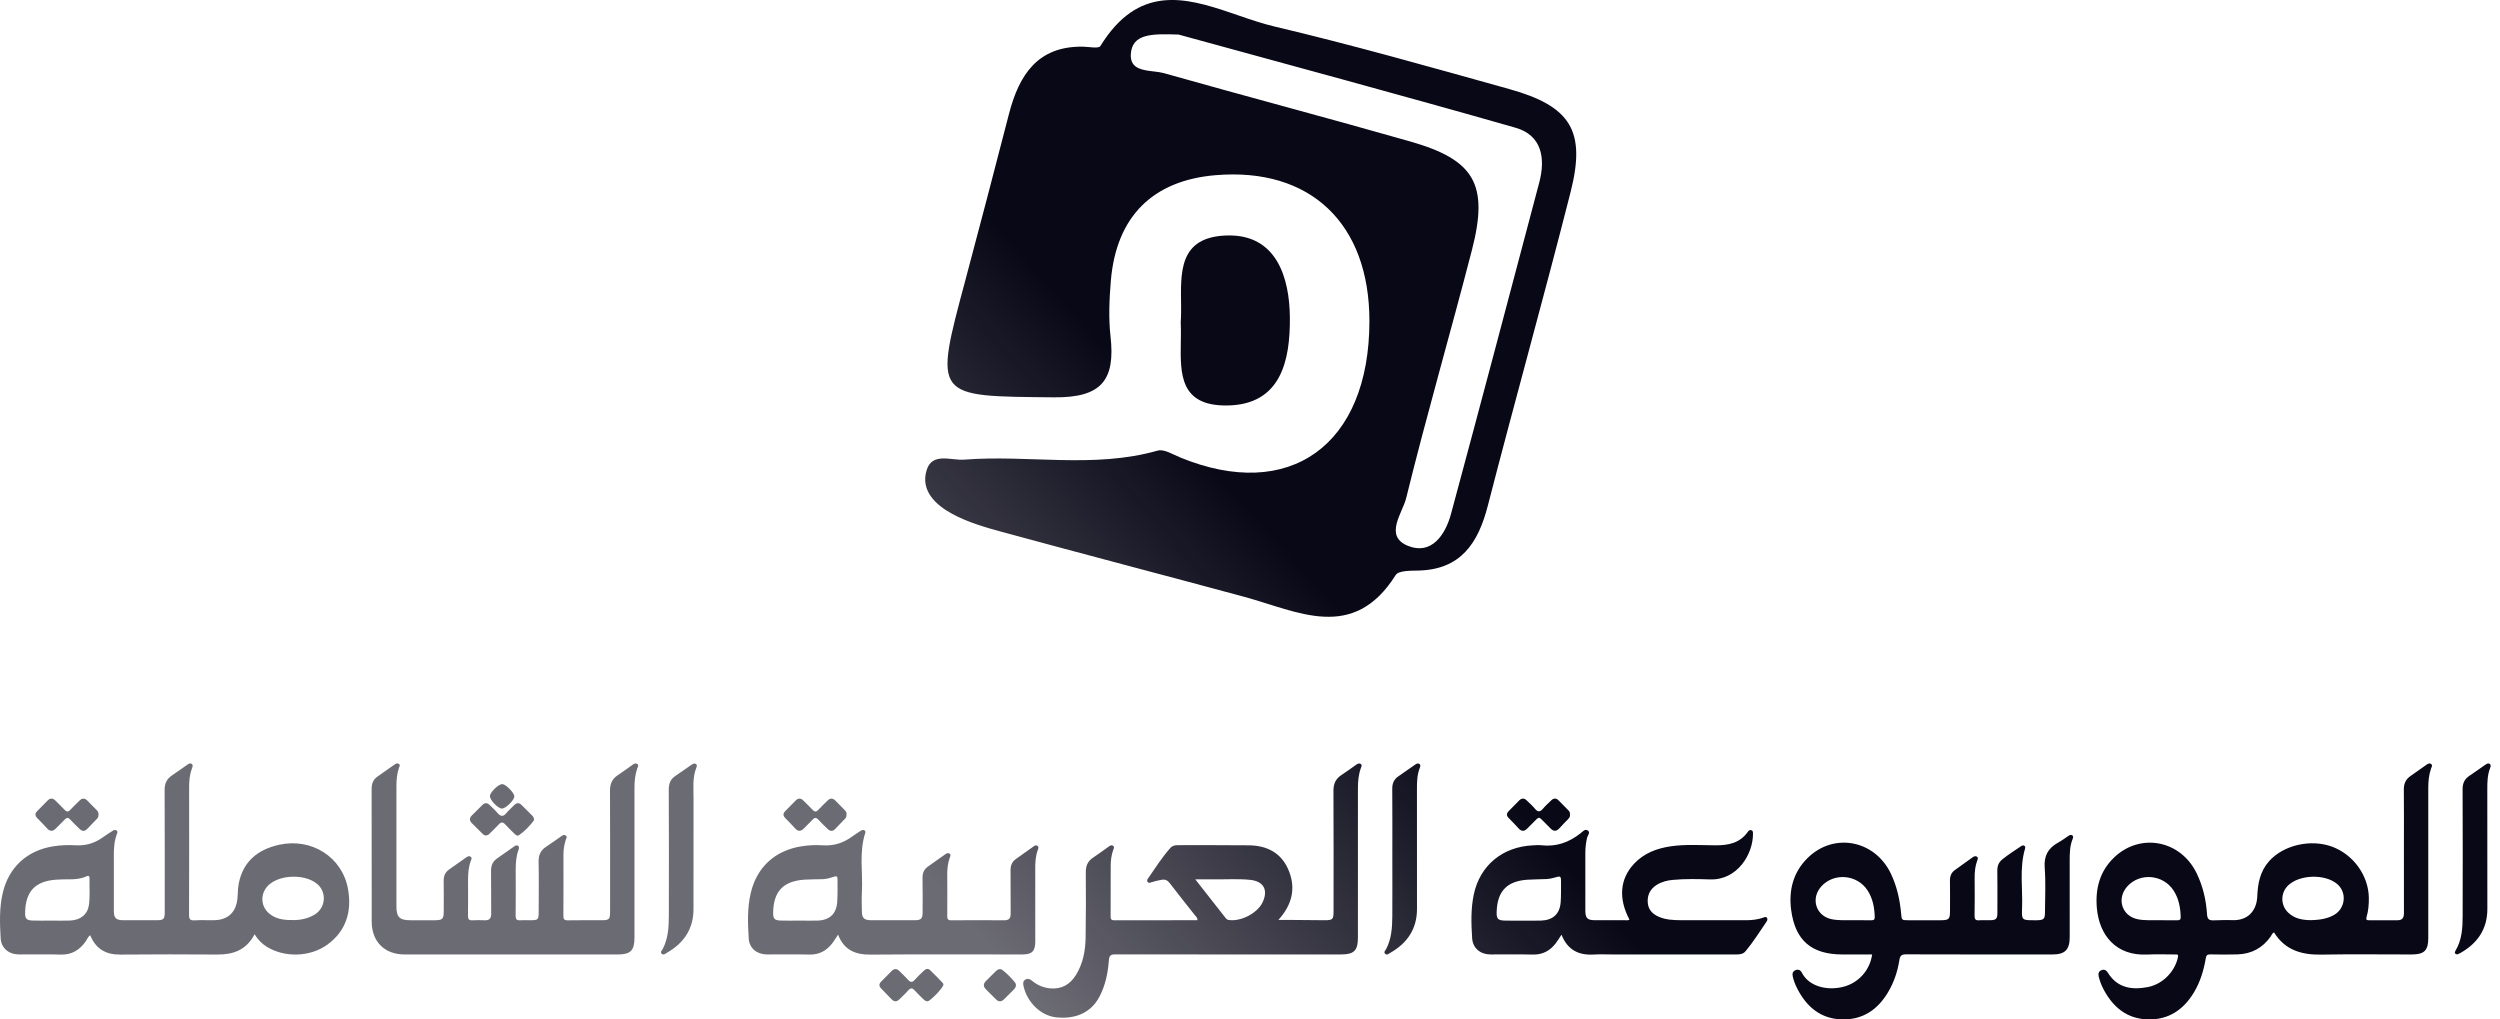 <svg xmlns="http://www.w3.org/2000/svg" width="103" height="42" viewBox="0 0 103 42"><defs><linearGradient id="a" x1="27.231%" x2="50%" y1="58.376%" y2="50%"><stop offset="0%" stop-color="#090817" stop-opacity=".6"/><stop offset="100%" stop-color="#090817"/></linearGradient></defs><path fill="url(#a)" d="M45.334,1.899 C46.896,-0.635 48.815,-0.116 50.719,0.531 L51.045,0.643 C51.534,0.811 52.02,0.976 52.498,1.089 C55.747,1.858 58.964,2.771 62.182,3.669 C64.718,4.377 65.348,5.392 64.71,7.906 C63.612,12.23 62.408,16.527 61.295,20.847 C60.897,22.389 60.177,23.464 58.443,23.507 C58.119,23.515 57.621,23.503 57.502,23.692 C55.749,26.477 53.462,25.184 51.252,24.586 C47.946,23.692 44.632,22.828 41.328,21.927 C40.607,21.731 39.867,21.52 39.217,21.164 C38.557,20.803 37.908,20.215 38.182,19.356 C38.415,18.627 39.189,18.979 39.723,18.937 C42.374,18.729 45.06,19.315 47.696,18.565 C47.956,18.491 48.315,18.72 48.614,18.843 C53.13,20.704 56.418,18.342 56.42,13.231 C56.422,9.206 53.985,6.892 50.087,7.217 C47.486,7.433 45.986,8.929 45.766,11.577 C45.704,12.332 45.669,13.104 45.753,13.853 C45.956,15.651 45.396,16.39 43.428,16.37 C38.462,16.322 38.466,16.422 39.776,11.533 C40.386,9.256 40.98,6.974 41.57,4.692 C41.986,3.088 42.751,1.892 44.62,1.923 C44.866,1.927 45.264,2.012 45.334,1.899 Z M48.559,1.424 C47.469,1.387 46.641,1.38 46.59,2.23 C46.558,2.758 46.948,2.866 47.363,2.922 L47.57,2.948 C47.707,2.964 47.84,2.982 47.954,3.014 C51.333,3.971 54.73,4.865 58.106,5.83 C60.757,6.587 61.339,7.6 60.646,10.291 C59.765,13.709 58.775,17.1 57.933,20.528 C57.784,21.132 57.009,22.084 58.007,22.489 C58.964,22.878 59.543,22.055 59.78,21.178 C61.008,16.633 62.209,12.08 63.415,7.528 C63.684,6.516 63.524,5.573 62.438,5.262 C57.696,3.906 52.933,2.626 48.559,1.424 Z M50.565,9.701 C52.59,9.652 53.133,11.43 53.143,13.099 C53.154,14.828 52.794,16.687 50.543,16.706 C48.618,16.723 48.628,15.417 48.649,14.108 L48.653,13.828 L48.653,13.828 L48.653,13.551 C48.652,13.459 48.65,13.369 48.646,13.279 C48.655,13.152 48.66,13.02 48.661,12.885 L48.661,12.611 C48.65,11.27 48.529,9.749 50.565,9.701 Z M96.175,37.688 C95.932,37.832 95.636,37.9 95.224,37.91 C94.871,37.911 94.538,37.854 94.272,37.598 C93.95,37.288 93.953,36.779 94.278,36.473 C94.752,36.027 95.792,36 96.291,36.421 C96.697,36.762 96.637,37.414 96.175,37.688 M89.706,37.915 C89.453,37.911 89.2,37.913 88.875,37.913 C88.652,37.906 88.356,37.932 88.065,37.871 C87.421,37.736 87.197,37.022 87.64,36.525 C88.158,35.943 89.115,36.022 89.549,36.685 C89.766,37.019 89.834,37.394 89.845,37.785 C89.847,37.892 89.8,37.916 89.706,37.915 M99.964,31.513 C99.745,31.667 99.528,31.822 99.31,31.974 C99.115,32.11 99.035,32.289 99.038,32.529 C99.047,33.314 99.041,34.099 99.041,34.883 C99.041,35.793 99.039,36.705 99.042,37.615 C99.043,37.799 98.986,37.914 98.781,37.914 C98.389,37.912 97.997,37.911 97.604,37.915 C97.499,37.916 97.472,37.885 97.503,37.779 C97.579,37.523 97.599,37.258 97.596,36.99 C97.584,36.076 96.963,35.209 96.082,34.883 C95.197,34.556 94.071,34.82 93.483,35.485 C93.116,35.9 93.021,36.396 93,36.926 C92.975,37.552 92.585,37.932 91.982,37.91 C91.723,37.9 91.464,37.911 91.205,37.918 C91.004,37.926 90.942,37.86 90.929,37.663 C90.892,37.079 90.761,36.515 90.505,35.985 C89.846,34.614 88.176,34.292 87.095,35.334 C86.507,35.9 86.322,36.621 86.39,37.409 C86.486,38.526 87.176,39.391 88.468,39.327 C88.854,39.308 89.24,39.324 89.627,39.324 C89.7,39.324 89.757,39.313 89.732,39.434 C89.608,40.029 89.104,40.55 88.487,40.668 C87.831,40.793 87.237,40.706 86.846,40.079 C86.783,39.976 86.699,39.926 86.583,39.97 C86.462,40.015 86.441,40.118 86.466,40.23 C86.509,40.415 86.578,40.591 86.666,40.759 C87.052,41.492 87.625,41.972 88.481,41.999 C89.331,42.025 89.953,41.611 90.385,40.896 C90.65,40.459 90.794,39.978 90.879,39.478 C90.9,39.351 90.945,39.32 91.065,39.321 C91.438,39.328 91.81,39.332 92.183,39.321 C92.761,39.303 93.22,39.057 93.554,38.582 C93.592,38.526 93.608,38.451 93.69,38.414 C94.137,39.14 94.819,39.344 95.631,39.33 C96.874,39.308 98.118,39.324 99.362,39.324 C99.879,39.324 100.045,39.16 100.045,38.648 C100.046,36.581 100.046,34.515 100.045,32.448 C100.045,32.181 100.072,31.919 100.159,31.664 C100.18,31.603 100.237,31.528 100.156,31.473 C100.087,31.428 100.021,31.472 99.964,31.513 M7.856,31.455 L7.901,31.475 C7.971,31.526 7.925,31.607 7.903,31.67 C7.818,31.911 7.792,32.158 7.792,32.413 C7.795,34.171 7.796,35.929 7.789,37.688 C7.788,37.877 7.839,37.928 8.022,37.918 C8.28,37.902 8.54,37.916 8.799,37.913 C9.378,37.909 9.719,37.604 9.781,37.033 C9.804,36.818 9.796,36.597 9.839,36.386 C10.024,35.482 10.627,35 11.494,34.806 C12.828,34.508 14.102,35.303 14.339,36.632 C14.499,37.537 14.272,38.352 13.484,38.921 C12.777,39.434 11.721,39.459 10.995,39.008 C10.797,38.885 10.632,38.726 10.489,38.492 C10.151,39.141 9.613,39.33 8.962,39.327 C7.627,39.319 6.293,39.315 4.958,39.329 C4.361,39.334 3.947,39.099 3.717,38.53 C3.626,38.59 3.597,38.687 3.546,38.763 C3.292,39.137 2.963,39.344 2.489,39.329 C1.921,39.31 1.351,39.327 0.782,39.323 C0.363,39.32 0.052,39.067 0.027,38.658 C-0.009,38.03 -0.032,37.398 0.116,36.778 C0.366,35.725 1.119,35.039 2.193,34.868 C2.5,34.819 2.809,34.808 3.117,34.826 C3.537,34.85 3.905,34.739 4.242,34.495 C4.373,34.4 4.51,34.315 4.646,34.227 C4.695,34.194 4.751,34.177 4.803,34.214 C4.85,34.247 4.841,34.298 4.822,34.347 C4.706,34.64 4.689,34.943 4.689,35.247 L4.691,35.613 C4.689,36.251 4.689,36.888 4.691,37.526 C4.692,37.826 4.777,37.911 5.081,37.913 C5.544,37.916 6.006,37.916 6.47,37.913 C6.74,37.911 6.787,37.863 6.787,37.59 C6.787,35.908 6.791,34.228 6.782,32.546 C6.781,32.279 6.871,32.09 7.087,31.945 C7.291,31.809 7.49,31.665 7.692,31.524 C7.755,31.48 7.826,31.422 7.901,31.475 Z M3.688,36.189 C3.69,36.063 3.629,36.074 3.541,36.113 C3.319,36.213 3.081,36.229 2.84,36.229 C2.665,36.228 2.489,36.23 2.314,36.243 C1.452,36.303 1.055,36.722 1.035,37.587 C1.029,37.847 1.085,37.917 1.345,37.926 C1.604,37.936 1.864,37.928 2.124,37.928 C2.376,37.928 2.63,37.937 2.882,37.927 C3.321,37.911 3.612,37.669 3.664,37.28 C3.713,36.918 3.68,36.552 3.688,36.189 Z M13.021,36.381 C12.527,36.018 11.594,36.037 11.12,36.419 C10.676,36.778 10.713,37.413 11.195,37.714 C11.448,37.874 11.73,37.915 12.132,37.907 C12.349,37.906 12.665,37.857 12.952,37.688 C13.441,37.399 13.477,36.716 13.021,36.381 Z M1.959,32.984 C2.069,32.872 2.177,32.878 2.286,32.987 C2.409,33.112 2.539,33.231 2.657,33.36 C2.742,33.452 2.809,33.461 2.897,33.364 C3.015,33.235 3.145,33.117 3.268,32.992 C3.385,32.872 3.496,32.875 3.61,32.996 C3.731,33.123 3.854,33.248 3.979,33.371 C4.031,33.423 4.067,33.479 4.057,33.552 C4.062,33.62 4.051,33.678 4.001,33.728 C3.864,33.868 3.729,34.01 3.593,34.152 C3.491,34.258 3.386,34.257 3.282,34.155 C3.152,34.028 3.019,33.903 2.896,33.768 C2.807,33.671 2.742,33.679 2.658,33.773 C2.545,33.897 2.419,34.01 2.302,34.131 C2.182,34.256 2.067,34.267 1.944,34.134 C1.811,33.99 1.677,33.848 1.537,33.709 C1.44,33.61 1.432,33.519 1.532,33.419 C1.676,33.276 1.817,33.129 1.959,32.984 Z M56.065,31.479 C56.132,31.529 56.083,31.597 56.065,31.652 C55.97,31.921 55.946,32.197 55.946,32.479 C55.947,34.532 55.946,36.584 55.946,38.637 C55.946,39.163 55.784,39.323 55.255,39.323 C52.156,39.323 49.058,39.326 45.959,39.32 C45.763,39.319 45.702,39.364 45.686,39.568 C45.645,40.093 45.542,40.606 45.289,41.079 C44.91,41.787 44.214,41.994 43.501,41.912 C42.863,41.84 42.305,41.273 42.167,40.615 C42.147,40.522 42.145,40.429 42.232,40.368 C42.328,40.301 42.423,40.329 42.504,40.396 C42.725,40.579 42.97,40.693 43.263,40.72 C43.748,40.765 44.091,40.555 44.335,40.16 C44.622,39.692 44.718,39.169 44.727,38.632 C44.742,37.735 44.742,36.839 44.735,35.942 C44.733,35.68 44.808,35.484 45.03,35.338 C45.247,35.195 45.454,35.038 45.667,34.889 C45.724,34.849 45.788,34.796 45.857,34.847 C45.934,34.903 45.877,34.98 45.856,35.04 C45.788,35.242 45.762,35.45 45.761,35.659 C45.758,36.353 45.759,37.047 45.758,37.74 C45.757,37.84 45.762,37.915 45.898,37.915 C47.042,37.912 48.186,37.913 49.334,37.913 C49.342,37.801 49.269,37.757 49.225,37.7 C48.883,37.264 48.534,36.834 48.199,36.394 C48.106,36.273 48.018,36.222 47.865,36.246 C47.712,36.271 47.564,36.308 47.418,36.356 C47.367,36.373 47.323,36.388 47.285,36.339 C47.248,36.292 47.263,36.244 47.292,36.203 C47.59,35.771 47.872,35.326 48.222,34.932 C48.301,34.843 48.412,34.821 48.528,34.821 C49.506,34.824 50.482,34.815 51.459,34.827 C52.18,34.837 52.764,35.119 53.069,35.804 C53.379,36.498 53.273,37.156 52.796,37.751 C52.773,37.779 52.75,37.807 52.713,37.851 L52.671,37.901 L53.133,37.901 C53.611,37.906 54.088,37.911 54.565,37.913 C54.91,37.914 54.942,37.882 54.942,37.544 C54.943,35.89 54.948,34.237 54.938,32.584 C54.936,32.293 55.029,32.086 55.269,31.93 C55.475,31.797 55.672,31.65 55.872,31.508 C55.931,31.466 55.997,31.428 56.065,31.479 Z M38.054,40.001 C38.132,39.925 38.229,39.883 38.316,39.965 C38.499,40.136 38.671,40.321 38.846,40.502 C38.864,40.52 38.866,40.552 38.87,40.563 C38.874,40.685 38.326,41.25 38.217,41.253 C38.14,41.256 38.086,41.21 38.036,41.159 C37.922,41.046 37.802,40.939 37.696,40.817 C37.596,40.701 37.519,40.687 37.412,40.811 C37.376,40.854 37.338,40.894 37.299,40.934 L37.058,41.169 C36.949,41.278 36.842,41.284 36.732,41.168 C36.592,41.021 36.452,40.874 36.308,40.73 C36.212,40.633 36.203,40.542 36.304,40.442 C36.448,40.3 36.59,40.154 36.732,40.009 C36.841,39.897 36.948,39.899 37.058,40.01 C37.175,40.129 37.301,40.242 37.412,40.367 C37.508,40.475 37.583,40.486 37.684,40.372 C37.8,40.242 37.929,40.123 38.054,40.001 Z M41.036,40.005 C41.114,39.929 41.214,39.897 41.303,39.965 C41.496,40.115 41.666,40.293 41.822,40.481 C41.847,40.512 41.851,40.558 41.858,40.579 C41.856,40.667 41.82,40.718 41.775,40.763 C41.642,40.898 41.507,41.031 41.373,41.164 C41.259,41.277 41.146,41.289 41.028,41.166 C40.895,41.031 40.762,40.898 40.626,40.766 C40.507,40.651 40.505,40.537 40.618,40.42 C40.755,40.28 40.895,40.141 41.036,40.005 Z M35.565,34.194 L35.612,34.208 C35.656,34.232 35.663,34.274 35.649,34.317 C35.387,35.118 35.554,35.945 35.51,36.759 C35.497,37.024 35.505,37.291 35.51,37.558 C35.513,37.818 35.606,37.911 35.868,37.912 C36.478,37.915 37.089,37.915 37.7,37.913 C37.947,37.911 38.009,37.849 38.011,37.598 C38.013,37.122 38.017,36.646 38.008,36.169 C38.005,35.968 38.069,35.816 38.233,35.701 C38.469,35.537 38.702,35.369 38.936,35.203 C38.995,35.16 39.062,35.123 39.128,35.176 C39.191,35.228 39.145,35.293 39.125,35.35 C39.053,35.565 39.026,35.785 39.026,36.012 C39.03,36.585 39.031,37.16 39.026,37.734 C39.024,37.866 39.057,37.918 39.2,37.916 C39.922,37.91 40.645,37.909 41.368,37.916 C41.571,37.918 41.642,37.833 41.639,37.639 C41.633,37.05 41.642,36.462 41.634,35.874 C41.63,35.667 41.688,35.507 41.861,35.387 C42.103,35.219 42.34,35.044 42.581,34.875 C42.633,34.839 42.691,34.801 42.752,34.857 C42.805,34.904 42.78,34.959 42.759,35.012 C42.661,35.272 42.651,35.543 42.652,35.819 C42.655,36.806 42.654,37.794 42.653,38.781 C42.653,39.194 42.522,39.324 42.112,39.324 C40.033,39.324 37.953,39.313 35.873,39.33 C35.247,39.336 34.776,39.151 34.529,38.507 C34.437,38.645 34.372,38.753 34.297,38.854 C34.058,39.17 33.751,39.338 33.341,39.328 C32.758,39.313 32.174,39.327 31.591,39.323 C31.184,39.319 30.873,39.068 30.848,38.67 C30.808,38.041 30.785,37.409 30.932,36.788 C31.186,35.713 31.945,35.031 33.042,34.864 C33.33,34.821 33.618,34.807 33.903,34.827 C34.363,34.858 34.76,34.723 35.123,34.455 C35.236,34.371 35.356,34.298 35.473,34.222 L35.518,34.2 L35.518,34.2 L35.565,34.194 Z M34.253,36.154 C34.133,36.193 34.009,36.218 33.882,36.222 C33.636,36.228 33.39,36.226 33.145,36.242 C32.268,36.302 31.869,36.724 31.854,37.596 C31.849,37.845 31.903,37.915 32.151,37.926 L32.551,37.931 L32.551,37.931 L32.951,37.928 C33.197,37.929 33.443,37.936 33.688,37.928 C34.179,37.911 34.457,37.652 34.493,37.167 C34.506,36.985 34.507,36.803 34.507,36.621 L34.507,36.273 C34.505,36.069 34.481,36.077 34.253,36.154 Z M49.986,36.228 C49.757,36.225 49.529,36.228 49.245,36.228 C49.69,36.795 50.095,37.312 50.501,37.828 C50.532,37.867 50.565,37.893 50.62,37.902 C51.117,37.98 51.799,37.63 52.016,37.181 C52.263,36.67 52.064,36.306 51.5,36.249 C50.997,36.199 50.491,36.237 49.986,36.228 Z M32.778,32.985 C32.887,32.872 32.996,32.877 33.104,32.988 C33.227,33.112 33.356,33.231 33.475,33.36 C33.56,33.452 33.627,33.461 33.716,33.364 C33.833,33.235 33.963,33.117 34.086,32.992 C34.203,32.872 34.314,32.875 34.429,32.996 C34.55,33.122 34.673,33.246 34.797,33.37 C34.849,33.422 34.889,33.477 34.875,33.543 C34.88,33.619 34.869,33.678 34.82,33.727 C34.682,33.868 34.548,34.01 34.412,34.151 C34.31,34.258 34.205,34.257 34.101,34.155 C33.971,34.027 33.837,33.903 33.715,33.769 C33.627,33.671 33.561,33.679 33.476,33.772 C33.363,33.896 33.237,34.009 33.121,34.13 C33,34.256 32.886,34.267 32.763,34.134 C32.63,33.99 32.496,33.847 32.357,33.709 C32.259,33.611 32.251,33.52 32.35,33.42 C32.494,33.276 32.635,33.13 32.778,32.985 Z M77.104,37.914 C76.852,37.91 76.599,37.913 76.27,37.913 C76.051,37.906 75.755,37.932 75.463,37.871 C74.819,37.738 74.591,37.026 75.031,36.528 C75.547,35.945 76.507,36.02 76.941,36.681 C77.159,37.014 77.228,37.39 77.239,37.781 C77.241,37.883 77.202,37.916 77.104,37.914 M85.223,34.436 C85.083,34.529 84.948,34.632 84.801,34.712 C84.382,34.94 84.204,35.26 84.242,35.757 C84.289,36.363 84.255,36.974 84.253,37.584 C84.252,37.864 84.203,37.909 83.919,37.914 L83.813,37.914 C83.306,37.914 83.289,37.914 83.309,37.416 C83.342,36.601 83.194,35.776 83.43,34.971 C83.444,34.924 83.45,34.87 83.396,34.841 C83.347,34.815 83.3,34.842 83.259,34.869 C83.002,35.041 82.743,35.208 82.502,35.401 C82.354,35.521 82.289,35.665 82.29,35.856 C82.297,36.445 82.294,37.033 82.292,37.621 C82.292,37.853 82.238,37.906 82.006,37.913 C81.852,37.917 81.696,37.904 81.542,37.916 C81.395,37.927 81.35,37.875 81.352,37.728 C81.361,37.21 81.359,36.691 81.355,36.172 C81.353,35.933 81.376,35.698 81.456,35.47 C81.476,35.412 81.518,35.346 81.452,35.298 C81.385,35.249 81.319,35.288 81.259,35.331 C81.02,35.502 80.781,35.673 80.542,35.845 C80.392,35.952 80.336,36.097 80.338,36.281 C80.345,36.701 80.341,37.121 80.34,37.542 C80.34,37.868 80.294,37.913 79.958,37.914 C79.517,37.914 79.074,37.914 78.633,37.914 C78.346,37.914 78.351,37.913 78.326,37.633 C78.275,37.065 78.151,36.515 77.905,35.996 C77.246,34.614 75.563,34.286 74.483,35.34 C73.875,35.933 73.688,36.685 73.797,37.501 C73.966,38.757 74.643,39.324 75.914,39.324 L77.133,39.324 C77.038,39.987 76.555,40.513 75.914,40.664 C75.25,40.82 74.521,40.636 74.235,40.072 C74.181,39.964 74.084,39.924 73.969,39.973 C73.86,40.02 73.837,40.114 73.859,40.219 C73.898,40.405 73.969,40.581 74.056,40.748 C74.441,41.49 75.019,41.976 75.885,41.999 C76.735,42.022 77.355,41.605 77.783,40.888 C78.031,40.475 78.182,40.023 78.255,39.551 C78.284,39.369 78.349,39.319 78.533,39.319 C80.542,39.326 82.551,39.324 84.56,39.324 C85.077,39.324 85.271,39.131 85.272,38.613 C85.273,37.569 85.273,36.526 85.271,35.482 C85.271,35.173 85.272,34.865 85.39,34.572 C85.41,34.52 85.434,34.458 85.379,34.417 C85.33,34.381 85.273,34.403 85.223,34.436 M102.578,31.474 C102.52,31.432 102.456,31.465 102.403,31.503 C102.178,31.658 101.957,31.818 101.73,31.97 C101.532,32.104 101.458,32.28 101.459,32.521 C101.466,34.257 101.466,35.993 101.461,37.729 C101.46,38.227 101.435,38.724 101.165,39.171 C101.12,39.247 101.13,39.302 101.239,39.324 C101.282,39.304 101.334,39.283 101.381,39.256 C102.08,38.856 102.479,38.273 102.479,37.45 C102.479,35.798 102.479,34.147 102.477,32.495 C102.477,32.206 102.485,31.921 102.591,31.647 C102.614,31.589 102.639,31.519 102.578,31.474 M16.382,31.453 L16.428,31.469 C16.507,31.516 16.455,31.585 16.436,31.638 C16.35,31.887 16.333,32.144 16.333,32.404 L16.333,32.404 L16.333,37.343 C16.334,37.789 16.461,37.914 16.912,37.914 C17.249,37.914 17.585,37.915 17.922,37.914 C18.228,37.912 18.28,37.862 18.281,37.563 C18.282,37.142 18.288,36.721 18.279,36.301 C18.274,36.092 18.341,35.935 18.512,35.816 C18.742,35.656 18.971,35.493 19.2,35.331 C19.259,35.289 19.325,35.249 19.392,35.297 C19.459,35.345 19.419,35.411 19.397,35.469 C19.304,35.723 19.283,35.986 19.283,36.254 C19.285,36.744 19.289,37.235 19.281,37.725 C19.278,37.87 19.322,37.926 19.471,37.916 C19.639,37.905 19.808,37.91 19.977,37.915 C20.166,37.921 20.239,37.836 20.237,37.648 C20.23,37.06 20.241,36.472 20.231,35.883 C20.228,35.657 20.302,35.49 20.485,35.363 C20.71,35.208 20.932,35.048 21.157,34.892 C21.214,34.852 21.277,34.798 21.346,34.851 C21.407,34.897 21.378,34.969 21.358,35.027 C21.259,35.303 21.246,35.588 21.247,35.876 C21.249,36.493 21.252,37.109 21.244,37.725 C21.242,37.871 21.286,37.927 21.434,37.915 C21.566,37.905 21.701,37.914 21.834,37.914 C22.178,37.913 22.194,37.898 22.194,37.563 C22.195,36.876 22.205,36.189 22.19,35.503 C22.185,35.23 22.273,35.033 22.501,34.885 C22.708,34.752 22.904,34.604 23.107,34.466 C23.169,34.422 23.239,34.367 23.315,34.429 C23.38,34.483 23.326,34.547 23.309,34.603 C23.244,34.806 23.213,35.011 23.214,35.223 C23.215,36.057 23.217,36.891 23.211,37.724 C23.209,37.868 23.247,37.92 23.398,37.917 C23.867,37.908 24.337,37.915 24.807,37.913 C25.093,37.912 25.135,37.868 25.135,37.579 C25.136,35.911 25.14,34.244 25.132,32.577 C25.13,32.297 25.217,32.092 25.45,31.939 C25.655,31.805 25.852,31.658 26.053,31.516 C26.111,31.475 26.174,31.429 26.246,31.472 C26.333,31.523 26.276,31.599 26.255,31.658 C26.165,31.92 26.14,32.189 26.14,32.464 C26.14,34.524 26.14,36.584 26.14,38.643 C26.14,39.158 25.974,39.324 25.461,39.324 L25.461,39.324 L21.056,39.324 C19.595,39.324 18.134,39.325 16.672,39.324 C15.845,39.323 15.316,38.799 15.314,37.97 C15.311,36.149 15.315,34.327 15.311,32.506 C15.31,32.293 15.373,32.122 15.547,31.998 C15.782,31.831 16.017,31.667 16.253,31.501 C16.306,31.463 16.366,31.432 16.428,31.469 Z M21.173,33.183 C21.279,33.07 21.382,33.056 21.495,33.172 C21.632,33.312 21.772,33.45 21.912,33.587 C21.957,33.633 21.995,33.682 22.001,33.749 C21.998,33.769 22.001,33.796 21.99,33.81 C21.816,34.038 21.618,34.245 21.383,34.41 C21.311,34.461 21.239,34.393 21.183,34.337 C21.06,34.214 20.931,34.095 20.814,33.965 C20.722,33.864 20.649,33.86 20.554,33.961 C20.431,34.095 20.298,34.219 20.169,34.348 C20.072,34.447 19.975,34.445 19.878,34.349 C19.733,34.206 19.591,34.062 19.446,33.92 C19.335,33.81 19.332,33.704 19.444,33.593 C19.584,33.456 19.724,33.319 19.86,33.179 C19.97,33.066 20.073,33.06 20.184,33.176 L20.184,33.176 L20.394,33.382 L20.394,33.382 L20.494,33.49 C20.621,33.639 20.729,33.666 20.864,33.496 C20.956,33.383 21.073,33.29 21.173,33.183 Z M20.7,32.306 C20.846,32.316 21.192,32.67 21.191,32.81 C21.19,32.967 20.835,33.315 20.68,33.313 C20.516,33.309 20.181,32.961 20.185,32.799 C20.189,32.638 20.545,32.297 20.7,32.306 Z M65.357,34.192 L65.412,34.213 C65.54,34.296 65.412,34.413 65.388,34.512 C65.341,34.718 65.316,34.925 65.316,35.136 C65.314,35.927 65.314,36.72 65.316,37.51 C65.316,37.829 65.398,37.911 65.713,37.913 C66.126,37.915 66.54,37.914 66.954,37.913 C67.013,37.912 67.078,37.932 67.132,37.886 C66.673,37.018 66.738,36.21 67.324,35.586 C67.732,35.151 68.257,34.953 68.834,34.868 C69.449,34.779 70.068,34.823 70.685,34.827 C71.218,34.83 71.691,34.731 72.016,34.264 C72.05,34.216 72.099,34.182 72.161,34.206 C72.225,34.231 72.223,34.292 72.223,34.349 C72.229,35.19 71.578,36.271 70.452,36.232 C69.94,36.215 69.426,36.204 68.915,36.252 C68.681,36.273 68.459,36.331 68.258,36.456 C67.99,36.624 67.864,36.873 67.887,37.184 C67.908,37.489 68.097,37.674 68.373,37.784 C68.652,37.897 68.947,37.911 69.241,37.912 C70.141,37.915 71.041,37.914 71.939,37.913 C72.18,37.913 72.416,37.887 72.644,37.807 C72.694,37.79 72.752,37.751 72.797,37.813 C72.834,37.865 72.815,37.924 72.782,37.971 L72.782,37.971 L72.365,38.589 C72.224,38.794 72.079,38.996 71.919,39.188 C71.812,39.316 71.67,39.324 71.518,39.324 C69.84,39.324 68.16,39.324 66.481,39.324 C66.207,39.324 65.933,39.311 65.66,39.327 C65.038,39.364 64.581,39.137 64.334,38.509 C64.244,38.645 64.179,38.753 64.104,38.853 C63.865,39.17 63.56,39.338 63.149,39.328 C62.566,39.313 61.982,39.327 61.399,39.323 C60.985,39.319 60.677,39.063 60.652,38.65 C60.613,38.05 60.595,37.444 60.72,36.851 C60.974,35.652 61.91,34.883 63.159,34.828 C63.272,34.823 63.386,34.811 63.496,34.824 C64.111,34.897 64.642,34.709 65.12,34.33 C65.202,34.265 65.3,34.14 65.412,34.213 Z M64.314,36.315 C64.313,36.078 64.288,36.087 64.022,36.164 C63.929,36.191 63.83,36.211 63.733,36.216 C63.468,36.23 63.2,36.226 62.934,36.244 C62.082,36.302 61.688,36.718 61.662,37.572 C61.653,37.852 61.71,37.92 61.997,37.928 C62.249,37.935 62.503,37.93 62.755,37.93 C63.001,37.93 63.246,37.936 63.492,37.928 C63.983,37.912 64.263,37.654 64.3,37.17 C64.319,36.912 64.312,36.652 64.314,36.393 Z M63.914,32.973 C64.011,32.879 64.113,32.877 64.21,32.972 C64.349,33.11 64.484,33.253 64.623,33.391 C64.673,33.439 64.687,33.496 64.683,33.565 L64.682,33.617 C64.674,33.667 64.646,33.708 64.607,33.748 C64.489,33.868 64.37,33.987 64.258,34.113 C64.129,34.261 64.007,34.268 63.871,34.121 C63.752,33.994 63.622,33.875 63.501,33.749 C63.433,33.677 63.377,33.677 63.308,33.749 C63.182,33.88 63.049,34.005 62.922,34.136 C62.798,34.264 62.684,34.259 62.565,34.129 C62.432,33.984 62.297,33.842 62.158,33.703 C62.058,33.603 62.065,33.511 62.162,33.414 C62.306,33.27 62.446,33.124 62.589,32.98 C62.692,32.876 62.798,32.877 62.902,32.979 C63.016,33.091 63.14,33.197 63.241,33.321 C63.365,33.472 63.457,33.453 63.573,33.315 C63.677,33.192 63.798,33.085 63.914,32.973 Z M28.483,31.512 C28.264,31.662 28.049,31.821 27.827,31.968 C27.618,32.105 27.552,32.291 27.553,32.539 C27.561,34.274 27.56,36.011 27.556,37.746 C27.554,38.209 27.525,38.671 27.307,39.096 C27.275,39.158 27.183,39.22 27.264,39.296 C27.337,39.365 27.409,39.293 27.472,39.257 C28.171,38.859 28.572,38.277 28.572,37.455 C28.572,35.943 28.57,34.431 28.574,32.919 C28.575,32.48 28.522,32.036 28.696,31.611 C28.722,31.546 28.724,31.467 28.6,31.456 C28.57,31.47 28.522,31.486 28.483,31.512 M58.301,31.505 C58.071,31.664 57.843,31.827 57.611,31.986 C57.428,32.112 57.358,32.279 57.361,32.504 C57.369,33.449 57.364,34.394 57.364,35.339 C57.364,36.151 57.369,36.963 57.363,37.775 C57.358,38.231 57.328,38.684 57.109,39.101 C57.079,39.16 57.001,39.217 57.061,39.288 C57.13,39.369 57.205,39.3 57.268,39.264 C57.975,38.864 58.38,38.279 58.38,37.446 C58.379,35.802 58.381,34.157 58.378,32.512 C58.378,32.216 58.383,31.924 58.493,31.644 C58.516,31.586 58.542,31.516 58.476,31.472 C58.416,31.432 58.354,31.467 58.301,31.505"/></svg>